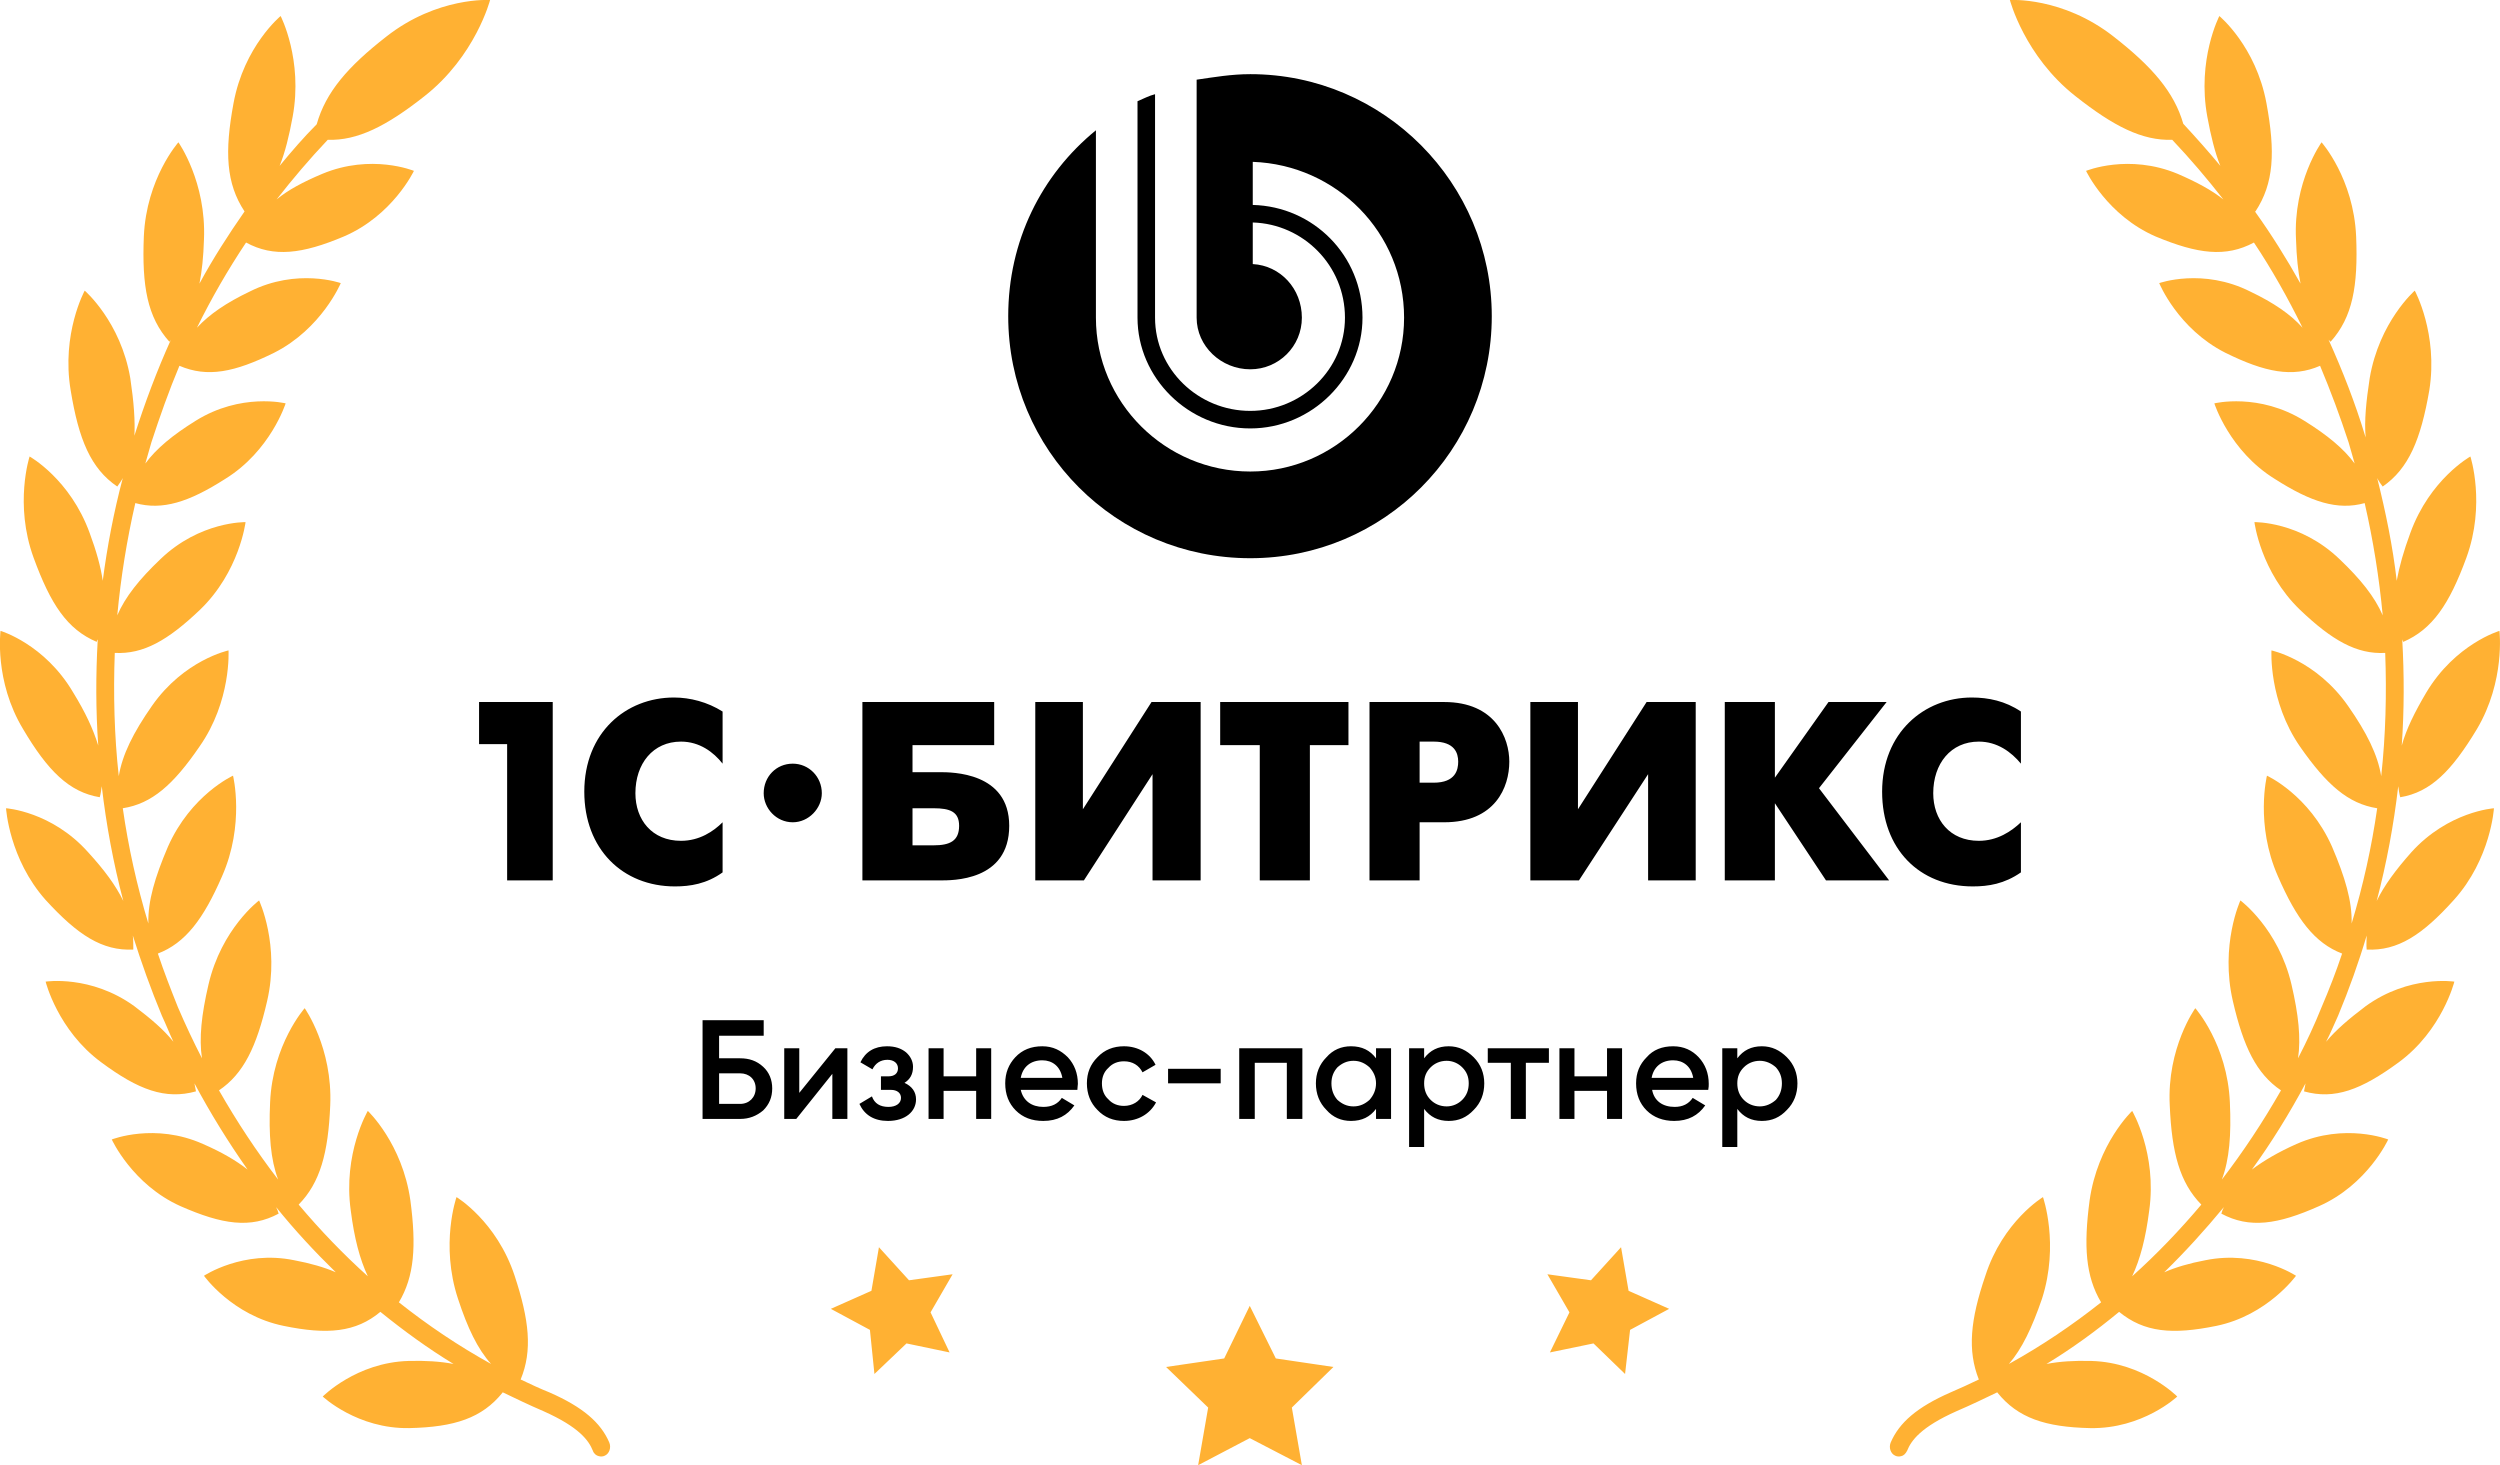 <?xml version="1.0" encoding="UTF-8"?> <!-- Creator: CorelDRAW X8 --> <svg xmlns="http://www.w3.org/2000/svg" xmlns:xlink="http://www.w3.org/1999/xlink" xml:space="preserve" width="49.893mm" height="29.241mm" style="shape-rendering:geometricPrecision; text-rendering:geometricPrecision; image-rendering:optimizeQuality; fill-rule:evenodd; clip-rule:evenodd" viewBox="0 0 4989 2924"> <defs> <style type="text/css"> <![CDATA[ .fil0 {fill:black;fill-rule:nonzero} .fil1 {fill:#FFB133;fill-rule:nonzero} ]]> </style> </defs> <g id="Слой_x0020_1">  <g id="_2664723261680"> <path class="fil0" d="M1582 1524c-33,0 -58,26 -58,59 0,30 25,58 58,58 32,0 58,-28 58,-58 0,-33 -26,-59 -58,-59zm913 -1376c-38,0 -72,6 -107,11l0 475c0,57 49,103 107,103 57,0 103,-46 103,-103 0,-58 -43,-104 -98,-107l0 -83c101,3 184,86 184,190 0,103 -86,186 -189,186 -104,0 -190,-83 -190,-186l0 -446c-12,3 -23,9 -35,14l0 432c0,120 101,221 225,221 123,0 224,-101 224,-221 0,-124 -98,-222 -219,-225l0 -86c167,6 302,141 302,311 0,169 -138,307 -307,307 -170,0 -308,-138 -308,-307l0 -374c-109,89 -175,221 -175,371 0,267 215,483 483,483 267,0 482,-216 482,-483 0,-265 -215,-483 -482,-483l0 0 0 0 0 0zm-1060 1964l0 -45 89 0 0 -31 -122 0 0 197 75 0c18,0 33,-6 46,-17 12,-12 18,-26 18,-44 0,-17 -6,-32 -18,-43 -13,-12 -28,-17 -46,-17l-42 0 0 0 0 0zm0 91l0 -61 42 0c18,0 31,12 31,30 0,18 -13,31 -31,31l-42 0 0 0zm160 -22l0 -89 -30 0 0 141 24 0 72 -90 0 90 30 0 0 -141 -24 0 -72 89zm210 -20c11,-7 17,-17 17,-32 0,-11 -5,-21 -14,-29 -10,-8 -22,-12 -38,-12 -25,0 -43,11 -53,32l24 14c6,-12 16,-19 30,-19 13,0 21,7 21,17 0,10 -7,16 -19,16l-15 0 0 27 20 0c12,0 20,6 20,16 0,11 -10,18 -25,18 -17,0 -28,-7 -33,-21l-25 15c10,22 29,34 57,34 35,0 56,-19 56,-43 0,-15 -8,-26 -23,-33l0 0zm143 -13l-65 0 0 -56 -30 0 0 141 30 0 0 -56 65 0 0 56 30 0 0 -141 -30 0 0 56zm202 27c0,-5 1,-9 1,-12 0,-21 -7,-39 -20,-53 -14,-14 -30,-22 -51,-22 -22,0 -40,7 -54,22 -13,14 -20,31 -20,52 0,22 7,40 21,54 14,14 32,21 55,21 28,0 48,-11 62,-31l-25 -15c-8,12 -20,18 -37,18 -23,0 -40,-12 -45,-34l113 0 0 0zm-113 -24c4,-22 20,-35 43,-35 20,0 36,12 40,35l-83 0 0 0zm206 86c28,0 52,-14 64,-37l-27 -15c-6,13 -20,22 -37,22 -12,0 -23,-4 -31,-13 -9,-8 -13,-19 -13,-32 0,-12 4,-23 13,-31 8,-9 19,-13 31,-13 17,0 30,8 37,22l26 -15c-11,-23 -35,-37 -63,-37 -21,0 -39,7 -53,22 -14,14 -21,31 -21,52 0,21 7,39 21,53 14,15 32,22 53,22l0 0zm193 -75l0 -29 -105 0 0 29 105 0zm37 -70l0 141 31 0 0 -112 64 0 0 112 31 0 0 -141 -126 0 0 0zm273 20c-12,-16 -28,-24 -50,-24 -19,0 -36,7 -49,22 -14,14 -21,32 -21,52 0,21 7,39 21,53 13,15 30,22 49,22 22,0 38,-8 50,-24l0 20 30 0 0 -141 -30 0 0 20 0 0 0 0zm-77 83c-8,-9 -12,-20 -12,-33 0,-13 4,-23 12,-32 9,-8 19,-13 32,-13 13,0 23,5 32,13 8,9 13,19 13,32 0,13 -5,24 -13,33 -9,8 -19,13 -32,13 -13,0 -23,-5 -32,-13zm222 -107c-21,0 -37,8 -49,24l0 -20 -30 0 0 197 30 0 0 -76c12,16 28,24 49,24 20,0 36,-7 50,-22 14,-14 21,-32 21,-53 0,-20 -7,-38 -21,-52 -14,-14 -30,-22 -50,-22l0 0 0 0zm-36 107c-9,-9 -13,-20 -13,-33 0,-13 4,-23 13,-32 8,-8 19,-13 32,-13 12,0 23,5 31,13 9,9 13,19 13,32 0,13 -4,24 -13,33 -8,8 -19,13 -31,13 -13,0 -24,-5 -32,-13zm114 -103l0 29 46 0 0 112 30 0 0 -112 46 0 0 -29 -122 0 0 0zm238 56l-65 0 0 -56 -30 0 0 141 30 0 0 -56 65 0 0 56 30 0 0 -141 -30 0 0 56zm202 27c1,-5 1,-9 1,-12 0,-21 -7,-39 -20,-53 -13,-14 -30,-22 -51,-22 -22,0 -40,7 -53,22 -14,14 -21,31 -21,52 0,22 7,40 21,54 14,14 33,21 55,21 28,0 48,-11 62,-31l-25 -15c-8,12 -20,18 -36,18 -24,0 -41,-12 -45,-34l112 0 0 0zm-113 -24c4,-22 20,-35 43,-35 20,0 36,12 40,35l-83 0 0 0zm220 -63c-21,0 -37,8 -49,24l0 -20 -30 0 0 197 30 0 0 -76c12,16 28,24 49,24 20,0 36,-7 50,-22 14,-14 21,-32 21,-53 0,-20 -7,-38 -21,-52 -14,-14 -30,-22 -50,-22l0 0 0 0zm-36 107c-9,-9 -13,-20 -13,-33 0,-13 4,-23 13,-32 8,-8 19,-13 32,-13 12,0 23,5 32,13 8,9 12,19 12,32 0,13 -4,24 -12,33 -9,8 -20,13 -32,13 -13,0 -24,-5 -32,-13zm553 -454l0 -100c-19,18 -47,37 -84,37 -58,0 -91,-42 -91,-95 0,-59 35,-103 91,-103 37,0 65,21 84,44l0 -104c-31,-21 -65,-28 -98,-28 -95,0 -179,70 -179,188 0,114 74,189 181,189 31,0 63,-5 96,-28l0 0 0 0zm-268 -340l-116 0 -107 151 0 -151 -100 0 0 356 100 0 0 -154 102 154 126 0 -140 -184 135 -172 0 0 0 0 0 0zm-616 214l0 -214 -95 0 0 356 97 0 138 -212 0 212 95 0 0 -356 -98 0 -137 214zm-288 -53l-28 0 0 -82 28 0c42,0 49,23 49,40 0,16 -5,42 -49,42l0 0zm21 -161l-149 0 0 356 100 0 0 -116 49 0c102,0 130,-70 130,-121 0,-47 -28,-119 -130,-119l0 0 0 0 0 0 0 0zm-447 86l79 0 0 270 100 0 0 -270 77 0 0 -86 -256 0 0 86 0 0 0 0zm-274 128l0 -214 -95 0 0 356 97 0 137 -212 0 212 96 0 0 -356 -98 0 -137 214zm-298 72l-42 0 0 -74 42 0c33,0 51,7 51,35 0,30 -18,39 -51,39l0 0zm12 -146l-54 0 0 -54 163 0 0 -86 -263 0 0 356 154 0c25,0 139,2 139,-109 0,-107 -114,-107 -139,-107l0 0 0 0 0 0zm-709 39c0,114 76,189 181,189 30,0 63,-5 95,-28l0 -100c-18,18 -46,37 -83,37 -58,0 -91,-42 -91,-95 0,-59 35,-103 91,-103 37,0 65,21 83,44l0 -104c-30,-19 -65,-28 -97,-28 -96,0 -179,70 -179,188l0 0 0 0zm-210 -95l56 0 0 272 91 0 0 -356 -147 0 0 84 0 0 0 0 0 0z"></path> <path class="fil1" d="M1195 2906c-5,-1 -10,-5 -12,-11 -8,-20 -27,-47 -99,-79 -28,-12 -55,-25 -82,-38 0,0 1,0 1,1 -41,51 -96,69 -186,71 -104,2 -173,-63 -173,-63 0,0 67,-68 171,-71 34,-1 64,1 90,6 -51,-31 -99,-66 -146,-104 -49,41 -106,46 -193,28 -103,-21 -159,-100 -159,-100 0,0 78,-52 180,-31 32,6 60,14 83,24 -42,-41 -82,-84 -119,-130 2,4 4,9 5,13 -56,30 -112,22 -196,-15 -96,-43 -137,-133 -137,-133 0,0 86,-34 182,9 37,16 66,33 89,51 -38,-54 -74,-112 -106,-172 1,5 2,11 3,16 -61,17 -115,-3 -189,-58 -87,-64 -111,-161 -111,-161 0,0 90,-14 177,49 33,25 59,47 78,71 -8,-17 -15,-35 -23,-52 -22,-53 -41,-106 -58,-160 1,9 1,18 1,28 -62,3 -111,-29 -175,-99 -73,-82 -79,-183 -79,-183 0,0 91,6 164,88 32,35 55,66 70,97 -20,-76 -34,-152 -43,-229 -1,7 -2,15 -4,22 -61,-10 -104,-53 -153,-136 -58,-96 -45,-196 -45,-196 0,0 88,26 145,123 24,39 40,73 50,106 -5,-71 -5,-141 -1,-212 -1,2 -2,3 -2,5 -59,-25 -92,-75 -126,-168 -39,-107 -8,-202 -8,-202 0,0 81,45 120,153 13,35 22,67 26,95 9,-69 22,-137 40,-205 -3,6 -7,11 -11,17 -53,-36 -77,-94 -93,-192 -19,-113 28,-199 28,-199 0,0 72,62 91,175 7,47 10,85 8,118l0 -3c21,-66 45,-130 73,-192 -1,2 -2,3 -3,4 -44,-49 -55,-111 -51,-210 5,-116 69,-188 69,-188 0,0 56,79 51,194 -1,34 -4,63 -9,88 27,-50 58,-98 90,-144 0,0 0,0 0,0 -37,-56 -40,-119 -22,-216 21,-114 94,-174 94,-174 0,0 45,87 24,201 -7,38 -15,71 -26,98 24,-29 48,-57 74,-83 18,-64 62,-115 139,-175 102,-80 207,-73 207,-73 0,0 -29,112 -131,192 -76,60 -134,89 -193,87 -36,38 -70,78 -102,119 23,-19 53,-35 91,-51 98,-41 183,-6 183,-6 0,0 -42,89 -140,131 -83,35 -140,42 -195,12 -36,54 -69,111 -98,170 25,-27 59,-50 105,-72 95,-48 182,-17 182,-17 0,0 -38,91 -133,139 -79,39 -133,50 -189,26 -21,50 -39,101 -56,153 -4,14 -8,28 -12,42 22,-30 55,-57 100,-85 91,-57 180,-35 180,-35 0,0 -30,95 -121,151 -72,46 -125,63 -179,48 -17,74 -29,149 -36,224 16,-37 44,-72 86,-112 79,-76 170,-74 170,-74 0,0 -12,99 -91,175 -64,61 -113,89 -170,86 -3,82 -1,165 8,246 7,-43 29,-87 66,-140 64,-92 153,-111 153,-111 0,0 6,101 -58,192 -52,76 -95,114 -153,123 11,77 28,154 51,230 -1,-45 13,-92 39,-153 46,-104 130,-142 130,-142 0,0 24,97 -22,201 -37,85 -73,133 -128,154 12,36 26,72 40,107 15,35 31,69 48,102 -6,-40 -1,-87 13,-147 26,-112 101,-168 101,-168 0,0 42,89 16,201 -21,91 -47,145 -96,178 36,63 75,122 118,178 -15,-40 -19,-89 -16,-154 5,-116 69,-188 69,-188 0,0 56,79 51,194 -4,95 -20,154 -63,198 43,51 89,99 138,143 -16,-34 -27,-76 -34,-131 -16,-114 34,-199 34,-199 0,0 69,65 85,179 12,91 8,151 -23,203 58,46 119,87 184,123 -27,-30 -47,-72 -66,-130 -36,-109 -3,-203 -3,-203 0,0 80,48 116,157 29,88 36,149 12,207 19,9 38,18 58,26 66,29 102,60 119,100 4,10 0,22 -9,26 -4,2 -8,2 -12,1l0 0 0 0 0 0 0 0zm550 -164l64 -61 86 18 -38 -80 44 -76 -87 12 -60 -66 -15 87 -81 36 78 42 9 88 0 0 0 0zm749 -136l52 105 115 17 -83 81 20 115 -104 -54 -103 54 20 -115 -84 -81 116 -17 51 -105zm749 136l-63 -61 -87 18 39 -80 -44 -76 87 12 60 -66 15 87 81 36 -78 42 -10 88 0 0 0 0zm551 164c-4,1 -8,1 -12,-1 -9,-4 -13,-16 -9,-26 17,-40 53,-71 119,-100 19,-8 38,-17 57,-26 -23,-58 -17,-119 13,-207 35,-109 115,-157 115,-157 0,0 33,94 -2,203 -20,58 -40,100 -66,130 65,-36 126,-77 184,-123 -31,-52 -35,-112 -23,-203 16,-114 85,-179 85,-179 0,0 50,85 34,199 -7,55 -18,97 -34,131 49,-44 95,-92 138,-143 -43,-44 -59,-103 -63,-198 -6,-115 51,-194 51,-194 0,0 64,72 69,188 3,65 -1,114 -16,154 43,-56 82,-115 118,-178 -49,-33 -75,-87 -96,-178 -26,-112 15,-201 15,-201 0,0 76,56 102,168 14,60 19,107 13,147 17,-33 33,-67 47,-102 15,-35 29,-71 41,-107 -55,-21 -91,-69 -128,-154 -46,-104 -22,-201 -22,-201 0,0 84,38 130,142 26,61 40,108 39,153 23,-76 40,-153 51,-230 -58,-9 -101,-47 -154,-123 -63,-91 -57,-192 -57,-192 0,0 89,19 153,111 37,53 59,97 66,140 9,-82 11,-164 8,-246 -57,3 -106,-25 -170,-86 -79,-76 -91,-175 -91,-175 0,0 91,-2 170,74 42,40 70,75 86,112 -7,-75 -19,-150 -36,-224 -54,15 -107,-2 -179,-48 -91,-56 -121,-151 -121,-151 0,0 89,-22 180,35 45,28 78,55 100,85 -4,-14 -8,-28 -12,-42 -17,-52 -36,-103 -57,-153 -55,24 -110,13 -189,-26 -95,-48 -132,-139 -132,-139 0,0 87,-31 182,17 46,22 80,45 104,72 -29,-59 -61,-116 -97,-170 -56,30 -112,23 -196,-12 -97,-42 -139,-131 -139,-131 0,0 85,-35 183,6 37,16 67,32 91,51 -32,-41 -66,-81 -102,-119 -60,2 -117,-27 -193,-87 -102,-80 -131,-192 -131,-192 0,0 105,-7 207,73 77,60 121,111 139,174 25,27 50,55 74,84 -11,-27 -19,-60 -26,-98 -21,-114 24,-201 24,-201 0,0 73,60 94,174 18,97 15,160 -22,216 0,0 0,0 -1,0 33,46 63,94 91,144 -5,-25 -8,-54 -9,-88 -6,-115 51,-194 51,-194 0,0 64,72 69,188 4,99 -7,161 -51,210 -1,-1 -2,-2 -4,-4 28,62 53,126 73,192l1 3c-3,-33 1,-72 8,-118 19,-113 90,-175 90,-175 0,0 47,86 29,199 -17,98 -41,156 -93,192 -4,-5 -8,-11 -11,-17 17,68 31,136 39,205 5,-28 14,-60 27,-95 39,-108 120,-153 120,-153 0,0 31,95 -8,202 -34,93 -68,143 -126,168 -1,-2 -1,-3 -2,-5 4,71 4,141 -1,212 9,-33 26,-67 49,-106 58,-97 146,-123 146,-123 0,0 12,100 -45,196 -50,83 -92,126 -153,136 -2,-7 -3,-15 -4,-22 -9,77 -23,153 -43,229 15,-31 38,-62 69,-97 74,-82 165,-88 165,-88 0,0 -6,101 -80,183 -63,70 -112,102 -174,99 -1,-10 0,-19 0,-28 -16,54 -35,107 -57,160 -8,17 -15,35 -24,52 20,-24 46,-46 79,-71 87,-63 177,-49 177,-49 0,0 -24,97 -111,161 -75,55 -128,75 -189,58 1,-5 2,-11 3,-16 -32,60 -68,118 -107,172 24,-18 53,-35 89,-51 97,-43 183,-9 183,-9 0,0 -41,90 -138,133 -83,37 -139,45 -195,15 1,-4 3,-9 5,-13 -38,46 -77,89 -119,130 23,-10 50,-18 82,-24 103,-21 181,31 181,31 0,0 -57,79 -159,100 -88,18 -144,13 -194,-28 -46,38 -94,73 -145,104 26,-5 55,-7 90,-6 104,3 171,71 171,71 0,0 -69,65 -174,63 -89,-2 -144,-20 -185,-71 0,-1 1,-1 1,-1 -27,13 -54,26 -82,38 -72,32 -91,59 -99,79 -3,6 -7,10 -12,11l0 0 0 0 0 0 0 0z"></path> </g> </g> </svg> 